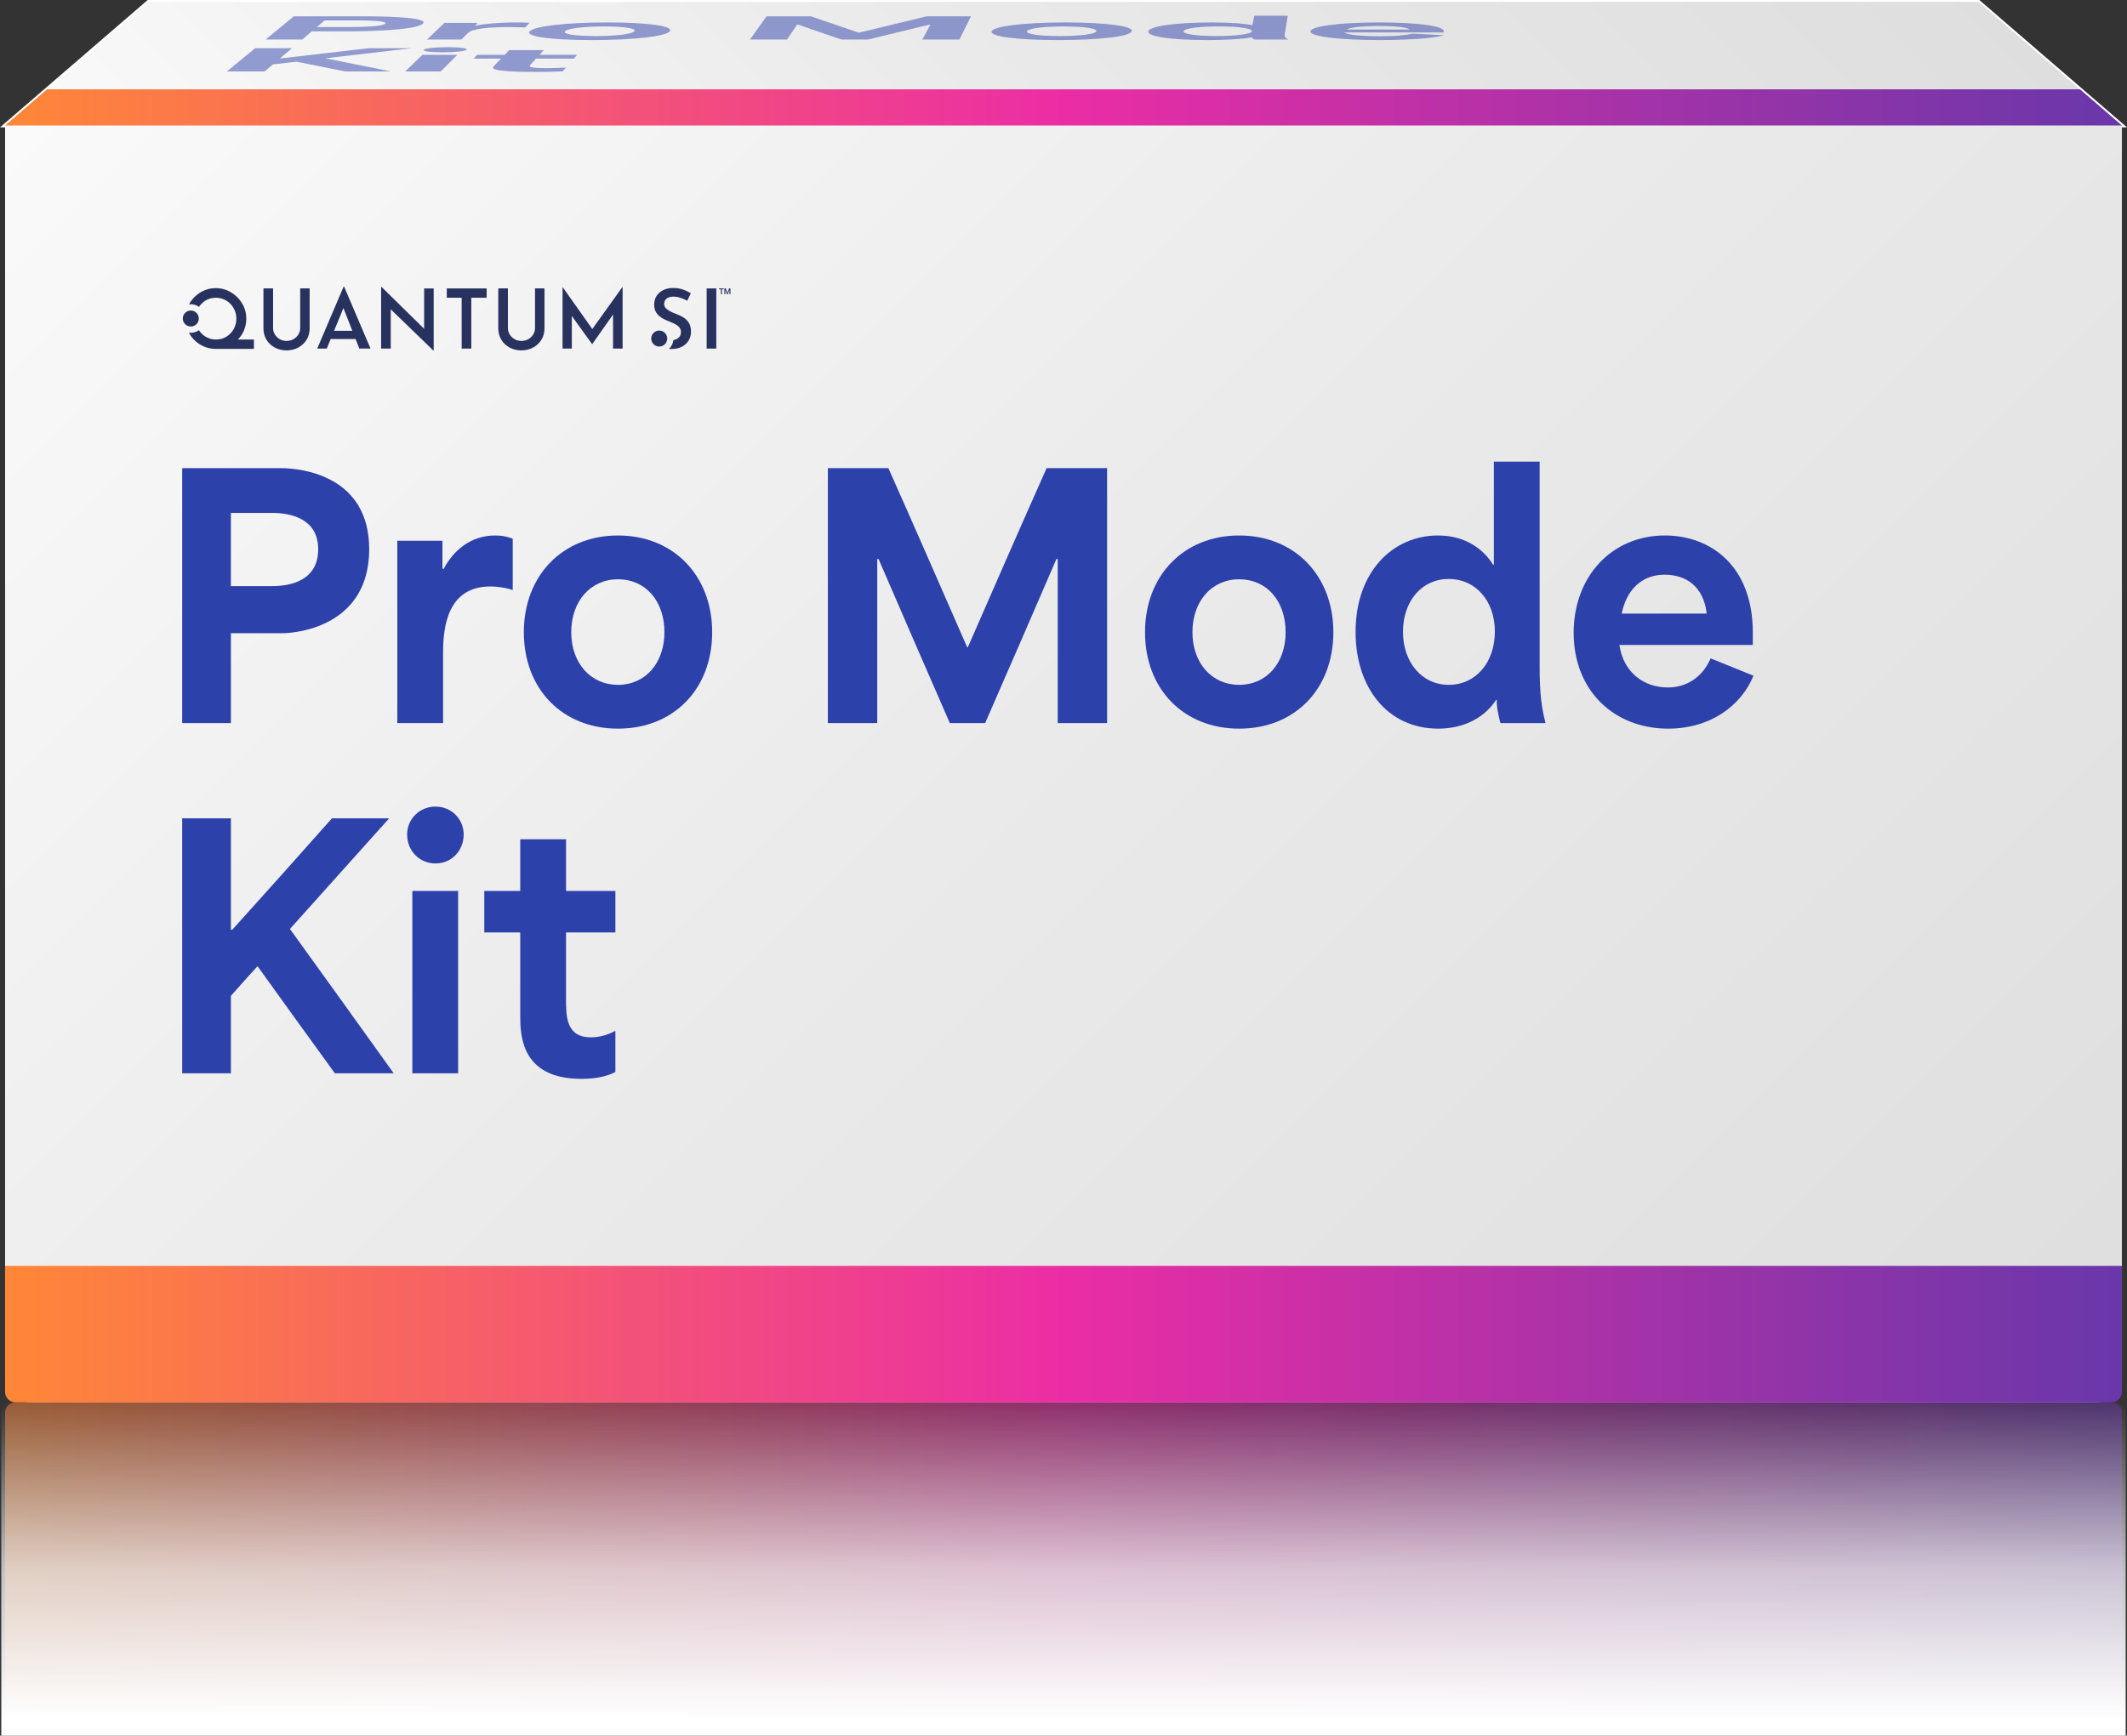 <?xml version="1.0" encoding="UTF-8"?><svg id="Layer_2" xmlns="http://www.w3.org/2000/svg" xmlns:xlink="http://www.w3.org/1999/xlink" viewBox="0 0 225.934 184.418"><rect x="0" y="0" width="225.934" height="184.418" fill="#333333" stroke="none"/><defs><style>.cls-1{fill:#2d41aa;}.cls-2{stroke:#fff;stroke-miterlimit:10;stroke-width:.402px;}.cls-2,.cls-3{fill:url(#linear-gradient);}.cls-4{fill:url(#linear-gradient-4);}.cls-5{fill:url(#linear-gradient-3);}.cls-6{fill:url(#linear-gradient-2);}.cls-7{fill:url(#linear-gradient-6);}.cls-7,.cls-8{isolation:isolate;}.cls-9{fill:#28325f;}.cls-8{fill:url(#linear-gradient-5);}.cls-8,.cls-10{opacity:.5;}</style><linearGradient id="linear-gradient" x1="56.754" y1="-3001.485" x2="169.18" y2="-3113.911" gradientTransform="translate(0 3071.031)" gradientUnits="userSpaceOnUse"><stop offset="0" stop-color="#fafafa"/><stop offset=".483" stop-color="#eaeaea"/><stop offset="1" stop-color="#dedede"/></linearGradient><linearGradient id="linear-gradient-2" x1="23.239" y1="4229.993" x2="202.694" y2="4050.539" gradientTransform="translate(0 4220.627) scale(1 -1)" xlink:href="#linear-gradient"/><linearGradient id="linear-gradient-3" x1=".541" y1="4078.877" x2="225.393" y2="4078.877" gradientTransform="translate(0 4220.627) scale(1 -1)" gradientUnits="userSpaceOnUse"><stop offset="0" stop-color="#ff8737"/><stop offset=".5" stop-color="#eb2da5"/><stop offset="1" stop-color="#6937aa"/></linearGradient><linearGradient id="linear-gradient-4" x1=".541" y1="4209.216" y2="4209.216" xlink:href="#linear-gradient-3"/><linearGradient id="linear-gradient-5" x1=".541" y1="741.021" y2="741.021" gradientTransform="translate(0 -574.715)" xlink:href="#linear-gradient-3"/><linearGradient id="linear-gradient-6" x1="112.967" y1="759.133" x2="112.967" y2="723.714" gradientTransform="translate(0 -574.715)" gradientUnits="userSpaceOnUse"><stop offset=".05" stop-color="#fff"/><stop offset=".5" stop-color="#fff" stop-opacity=".7"/><stop offset="1" stop-color="#fff" stop-opacity="0"/></linearGradient></defs><g id="bg"><polygon class="cls-2" points="225.393 13.332 210.17 .201 15.764 .201 .541 13.332 225.393 13.332"/><polygon class="cls-3" points="225.393 13.332 210.17 .201 15.764 .201 .541 13.332 225.393 13.332"/><path class="cls-6" d="M225.393,146.259c0,1.507-1.233,2.74-2.74,2.74H3.281c-1.507,0-2.74-1.233-2.74-2.74V13.332h224.852v132.927Z"/><path class="cls-5" d="M225.393,147.903c0,.603-.493,1.096-1.096,1.096H1.637c-.603,0-1.096-.493-1.096-1.096v-13.404h224.852v13.404Z"/><polygon class="cls-4" points="220.937 9.489 225.393 13.332 .541 13.332 4.997 9.489 220.937 9.489"/><g class="cls-10"><path class="cls-1" d="M31.21,1.733h7.654c1.602,0,6.816.069,6.052.785-.778.728-6.32.814-7.767.814h-4.029l-1.023.87h-3.882l2.996-2.469ZM36.869,2.876c1.44,0,3.708-.051,4.049-.358.33-.297-1.782-.351-3.186-.351h-3.243l-.834.709h3.214Z"/><path class="cls-1" d="M47.204,2.436h3.533l-.276.272h.103c.891-.171,2.399-.323,4.344-.323.435,0,.864.006,1.352.032l-.476.497c-.567-.025-1.278-.035-1.715-.035-3.343,0-4.117.383-4.376.639l-.692.684h-3.647l1.85-1.766Z"/><path class="cls-1" d="M56.271,3.322c.52-.547,3.91-.937,8.26-.937,4.351,0,7.057.389,6.617.937-.443.551-3.827.934-8.258.934-4.431,0-7.143-.383-6.62-.934ZM63.263,3.832c2.181,0,3.864-.212,4.115-.51.256-.304-1.059-.513-3.218-.513-2.158,0-3.868.212-4.143.513-.272.298,1.066.51,3.247.51Z"/><path class="cls-1" d="M81.426,1.733h4.704c1.687.576,3.369,1.155,5.075,1.734h.052l7.18-1.734h4.704l-1.232,2.469h-3.934l.854-1.589h-.102c-2.141.529-4.329,1.06-6.535,1.589h-2.813c-1.564-.529-3.106-1.06-4.605-1.589h-.103l-1.075,1.589h-3.934l1.765-2.469Z"/><path class="cls-1" d="M105.343,3.322c.257-.547,3.46-.937,7.81-.937,4.351,0,7.244.389,7.067.937-.179.551-3.379.934-7.81.934-4.431,0-7.326-.383-7.067-.934ZM112.579,3.832c2.181,0,3.763-.212,3.87-.51.11-.304-1.305-.513-3.464-.513-2.158,0-3.767.212-3.897.513-.129.298,1.311.51,3.491.51Z"/><path class="cls-1" d="M121.977,3.319c.179-.582,3.204-.934,6.736-.934,2.098,0,3.505.127,4.268.285h.051l.2-1h3.558l-.327,1.981c-.048.291.114.412.378.551h-3.595c-.189-.098-.28-.165-.242-.225h-.052c-1.107.196-2.896.279-4.669.279-4.04,0-6.472-.395-6.306-.937ZM129.217,3.832c2.154,0,3.704-.218,3.763-.516.06-.301-1.44-.51-3.522-.51-2.107,0-3.655.212-3.737.513-.079.291,1.341.513,3.495.513Z"/><path class="cls-1" d="M139.201,3.328c.076-.544,3.1-.943,7.271-.943,3.557,0,6.884.291,6.883.94v.12h-10.55c.284.266,1.905.411,3.8.411,1.48,0,2.756-.098,3.411-.282l3.392.168c-.962.288-3.414.513-6.803.513-4.3,0-7.481-.367-7.404-.927ZM149.721,3.142c-.247-.272-1.682-.377-3.3-.377-1.85,0-3.021.155-3.403.377h6.704Z"/><path class="cls-1" d="M27.097,5.123h3.916l-1.269,1.079h.106l9.284-1.079h4.599l-9.172,1.07,6.948,1.399h-4.843c-1.741-.345-3.468-.69-5.154-1.035h-.027c-.856.095-1.661.19-2.493.285l-.882.75h-4.009l2.996-2.469Z"/><path class="cls-1" d="M47.582,5.009c1.286,0,2.135.123,1.99.269-.158.158-1.257.282-2.55.282-1.32,0-2.168-.123-2.003-.282.151-.146,1.251-.269,2.564-.269ZM44.872,5.825h3.704l-1.767,1.766h-3.767l1.829-1.766Z"/><path class="cls-1" d="M52.458,7.028l.763-.801h-2.922l.394-.402h2.911l.476-.5h3.686l-.458.5h3.996l-.353.402h-4.011l-.589.642c-.154.168-.343.374,1.696.374.724,0,1.444-.025,2.067-.063l-.35.399c-.795.047-1.808.067-2.858.067-5.034,0-4.621-.434-4.446-.617Z"/></g><path class="cls-9" d="M21.117,33.843c0-.47-.381-.85-.85-.85-.47,0-.85.381-.85.85,0,.47.381.85.85.85.47,0,.85-.381.85-.85Z"/><path class="cls-9" d="M25.912,35.108c.168-.39.251-.808.251-1.253,0-.439-.084-.853-.251-1.24-.168-.387-.402-.731-.702-1.032-.301-.301-.646-.537-1.036-.711-.39-.173-.808-.261-1.253-.261-.439,0-.854.085-1.245.256-.39.171-.734.406-1.032.707-.228.23-.416.487-.566.77.062-.008.124-.019.189-.019.325,0,.625.105.872.28.18-.269.406-.493.685-.666.326-.202.695-.304,1.106-.304.307,0,.591.058.854.173.263.116.493.275.69.477.196.202.351.438.464.707.113.269.169.557.169.863,0,.405-.096.776-.286,1.114-.191.338-.448.607-.772.806-.324.2-.688.299-1.093.299-.41,0-.782-.1-1.114-.299-.292-.175-.526-.406-.711-.688-.245.171-.542.272-.863.272-.07,0-.137-.011-.204-.021.155.298.349.567.586.801.295.292.637.52,1.028.685.39.165.805.248,1.245.248h4.049v-.997h-1.703c.272-.281.49-.602.646-.967Z"/><path class="cls-9" d="M35.485,35.149l.993-2.416.949,2.416h-1.942ZM36.496,30.464l-2.801,6.573h1.015l.416-1.013h2.646l.398,1.013h1.188l-2.801-6.573h-.061Z"/><polygon class="cls-9" points="45.052 34.935 40.525 30.483 40.482 30.483 40.482 37.037 41.506 37.037 41.506 32.866 46.041 37.256 46.067 37.256 46.067 30.647 45.052 30.647 45.052 34.935"/><path class="cls-9" d="M56.83,34.857c0,.245-.064.471-.191.678-.127.207-.299.374-.516.499-.217.125-.467.188-.75.188-.26,0-.499-.063-.716-.188-.217-.125-.389-.292-.516-.499-.127-.207-.19-.433-.19-.678v-4.213h-1.023v4.239c0,.461.108.868.325,1.221.217.353.512.629.885.827.373.198.785.298,1.236.298.457,0,.872-.1,1.244-.298.373-.198.669-.474.889-.827.22-.353.33-.76.33-1.221v-4.239h-1.006v4.213Z"/><path class="cls-9" d="M31.886,34.857c0,.245-.064.471-.191.678-.127.207-.299.374-.516.499-.217.125-.467.188-.75.188-.26,0-.499-.063-.716-.188-.217-.125-.389-.292-.516-.499-.127-.207-.19-.433-.19-.678v-4.213h-1.023v4.239c0,.461.108.868.325,1.221.217.353.512.629.885.827.373.198.785.298,1.236.298.457,0,.872-.1,1.244-.298.373-.198.669-.474.889-.827.22-.353.33-.76.33-1.221v-4.239h-1.006v4.213Z"/><polygon class="cls-9" points="62.915 34.962 59.756 30.491 59.756 37.038 60.741 37.038 60.741 33.576 62.891 36.561 62.909 36.561 65.12 33.421 65.12 37.038 66.135 37.038 66.135 30.491 66.117 30.491 62.915 34.962"/><polygon class="cls-9" points="47.46 31.635 49.039 31.635 49.039 37.038 50.062 37.038 50.062 31.635 51.692 31.635 51.692 30.647 47.46 30.647 47.46 31.635"/><rect class="cls-9" x="75.063" y="30.647" width="1.023" height="6.391"/><circle class="cls-9" cx="70.024" cy="35.971" r=".85"/><path class="cls-9" d="M72.578,33.718c-.24-.143-.487-.261-.741-.354-.22-.081-.428-.172-.624-.271-.197-.099-.357-.213-.481-.342-.124-.128-.186-.277-.186-.446,0-.251.089-.445.269-.582.179-.137.425-.206.737-.206.231,0,.473.042.724.127.252.085.493.188.724.311l.382-.797c-.243-.152-.522-.283-.837-.394-.315-.111-.699-.177-1.149-.166-.37.009-.7.101-.989.25-.289.149-.515.353-.677.613-.162.26-.243.567-.243.923,0,.286.055.53.165.731.11.201.251.371.425.508.174.137.363.252.568.346.205.093.407.177.603.254.191.075.369.16.533.254.165.093.298.204.399.333.101.128.152.28.152.455,0,.222-.058.4-.173.534-.116.134-.26.23-.434.289-.065.022-.132.036-.199.049-.041.369-.209.698-.467.94.074.005.149.009.224.009.451,0,.832-.082,1.145-.245.312-.163.552-.384.72-.661.168-.277.251-.582.251-.915,0-.403-.076-.725-.23-.967-.153-.242-.35-.435-.59-.578Z"/><polygon class="cls-9" points="76.38 30.646 76.879 30.646 76.879 30.739 76.684 30.739 76.684 31.262 76.576 31.262 76.576 30.739 76.38 30.739 76.38 30.646"/><polygon class="cls-9" points="76.949 30.646 77.101 30.646 77.271 31.128 77.439 30.646 77.589 30.646 77.589 31.262 77.486 31.262 77.486 30.786 77.313 31.262 77.224 31.262 77.053 30.786 77.053 31.262 76.949 31.262 76.949 30.646"/><path class="cls-1" d="M19.353,49.741h10.453c2.188,0,9.411.764,9.411,8.612,0,7.987-7.328,8.925-9.273,8.925h-5.417v9.55h-5.174v-27.088ZM28.868,62.278c1.945,0,4.931-.556,4.931-3.924,0-3.264-2.952-3.855-4.862-3.855h-4.411v7.779h4.341Z"/><path class="cls-1" d="M42.204,57.451h4.793v2.986h.139c.972-1.875,2.813-3.542,5.452-3.542.59,0,1.18.069,1.875.347v5.452c-.799-.278-1.771-.382-2.362-.382-4.515,0-5.036,4.202-5.036,7.015v7.501h-4.862v-19.378Z"/><path class="cls-1" d="M55.644,67.175c0-6.008,4.098-10.279,10.002-10.279s10.002,4.271,10.002,10.279c0,6.043-4.098,10.245-10.002,10.245s-10.002-4.202-10.002-10.245ZM65.645,72.766c2.917,0,4.931-2.327,4.931-5.591,0-3.334-2.014-5.626-4.931-5.626s-4.966,2.327-4.966,5.626c0,3.264,2.049,5.591,4.966,5.591Z"/><path class="cls-1" d="M87.941,49.741h6.425c2.813,6.32,5.591,12.676,8.369,19.031h.069c2.778-6.355,5.556-12.711,8.369-19.031h6.425v27.088h-5.244v-17.433h-.139c-2.5,5.8-5.036,11.634-7.571,17.433h-3.751c-2.535-5.8-5.07-11.634-7.571-17.433h-.139v17.433h-5.244v-27.088Z"/><path class="cls-1" d="M121.627,67.175c0-6.008,4.098-10.279,10.002-10.279s10.002,4.271,10.002,10.279c0,6.043-4.098,10.245-10.002,10.245s-10.002-4.202-10.002-10.245ZM131.629,72.766c2.917,0,4.932-2.327,4.932-5.591,0-3.334-2.015-5.626-4.932-5.626s-4.966,2.327-4.966,5.626c0,3.264,2.049,5.591,4.966,5.591Z"/><path class="cls-1" d="M143.992,67.14c0-6.39,3.959-10.245,8.752-10.245,2.848,0,4.792,1.389,5.869,3.125h.069v-10.974h4.862v21.74c0,3.195.243,4.515.625,6.043h-4.793c-.278-1.077-.417-1.806-.382-2.466h-.069c-1.424,2.153-3.785,3.056-6.147,3.056-5.383,0-8.786-4.341-8.786-10.28ZM153.89,72.766c2.882,0,4.897-2.396,4.897-5.661,0-3.299-2.084-5.591-4.897-5.591-2.848,0-4.862,2.327-4.862,5.626,0,3.195,1.98,5.626,4.862,5.626Z"/><path class="cls-1" d="M167.156,67.244c0-5.973,4.028-10.349,9.689-10.349,4.827,0,9.342,3.195,9.342,10.314v1.32h-14.169c.416,2.917,2.605,4.515,5.14,4.515,1.98,0,3.681-1.077,4.549-3.091l4.55,1.841c-1.285,3.16-4.55,5.626-9.064,5.626-5.73,0-10.036-4.028-10.036-10.175ZM181.29,65.195c-.347-2.987-2.292-4.133-4.48-4.133-2.5,0-4.063,1.702-4.549,4.133h9.029Z"/><path class="cls-1" d="M19.353,86.951h5.174v11.842h.139c3.542-3.924,7.085-7.883,10.592-11.842h6.077c-3.507,3.89-7.015,7.849-10.523,11.738v.035c3.681,5.105,7.362,10.21,11.009,15.315h-6.251c-2.743-3.785-5.487-7.571-8.196-11.356h-.035c-.972,1.042-1.875,2.084-2.813,3.126v8.23h-5.174v-27.088Z"/><path class="cls-1" d="M46.267,85.701c1.702,0,2.986,1.354,2.986,2.952,0,1.736-1.285,3.091-2.986,3.091-1.737,0-3.021-1.354-3.021-3.091,0-1.597,1.285-2.952,3.021-2.952ZM43.801,94.661h4.862v19.378h-4.862v-19.378Z"/><path class="cls-1" d="M55.262,107.857v-8.786h-3.82v-4.41h3.82v-5.487h4.862v5.487h5.244v4.41h-5.244v7.05c0,1.841,0,4.098,2.639,4.098.938,0,1.841-.278,2.605-.695v4.376c-.973.521-2.258.729-3.612.729-6.494,0-6.494-4.758-6.494-6.772Z"/><path class="cls-8" d="M225.393,150.095c0-.603-.493-1.096-1.096-1.096H1.637c-.603,0-1.096.493-1.096,1.096v33.518h224.852v-33.518Z"/><path class="cls-7" d="M225.795,150.095c0-.603-.493-1.096-1.096-1.096H1.234c-.603,0-1.096.493-1.096,1.096v34.322h225.657v-34.322Z"/></g></svg>